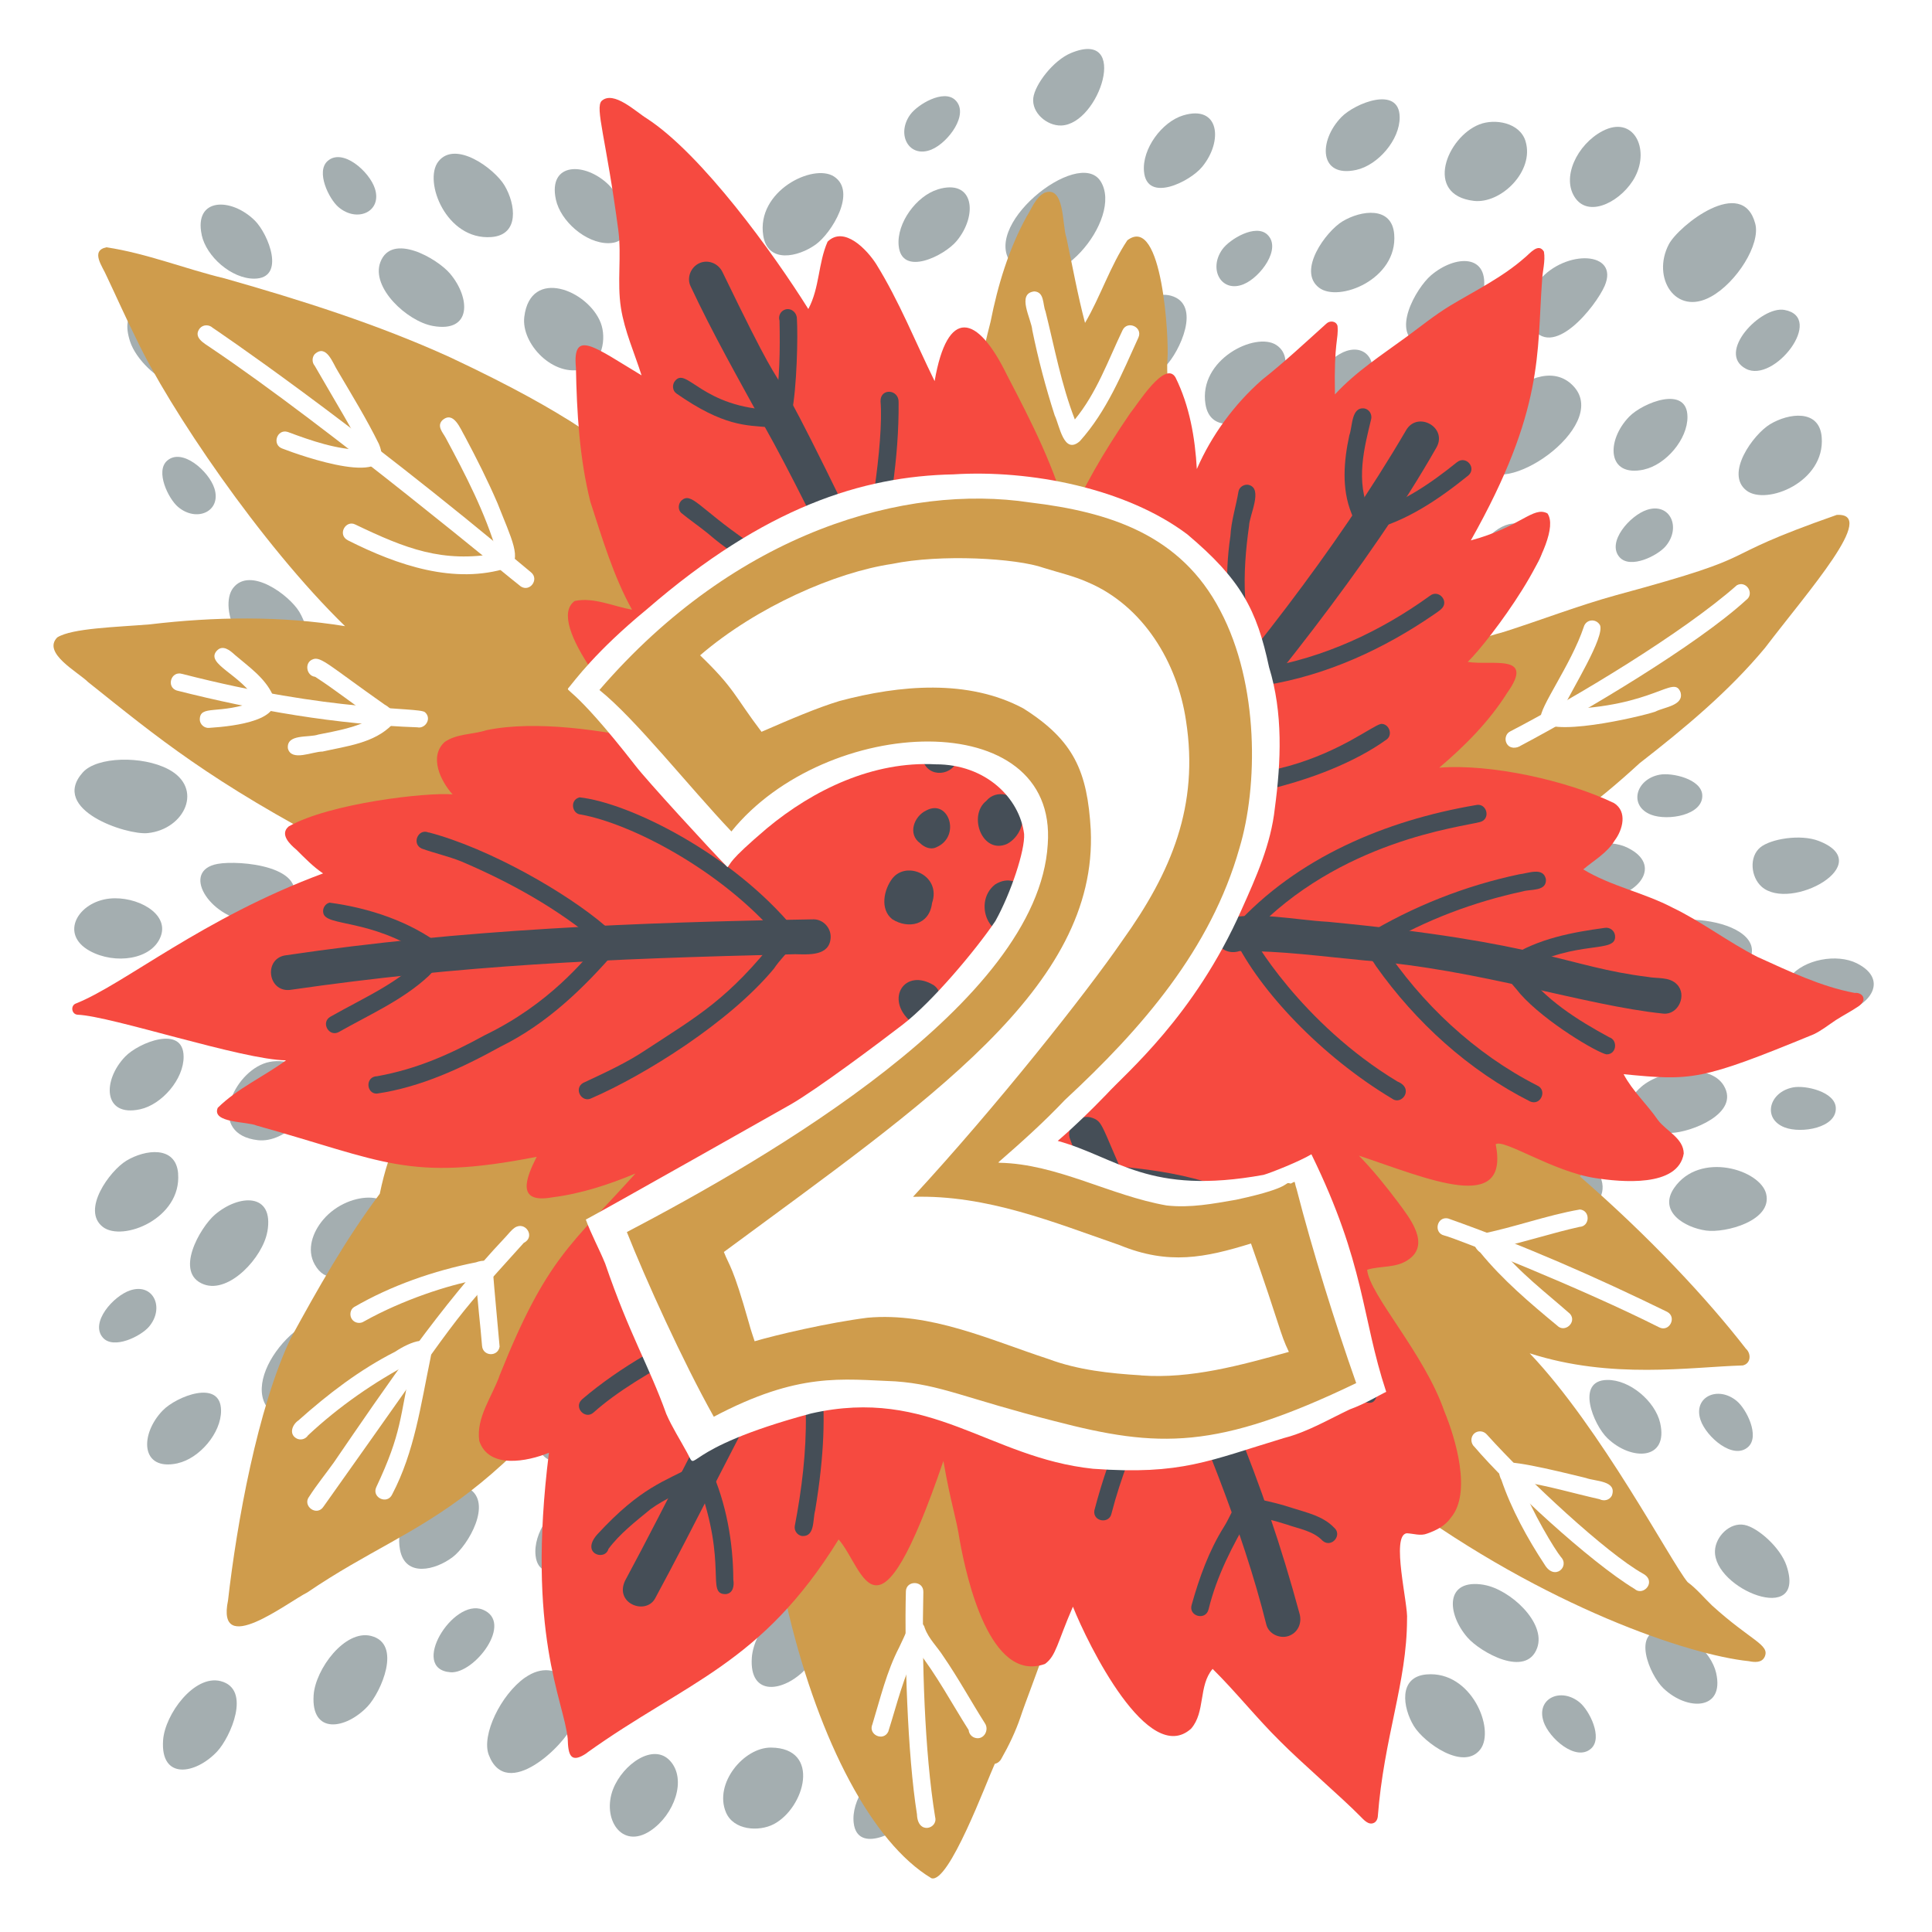 <?xml version="1.0" encoding="UTF-8"?>
<svg id="Ebene_1" xmlns="http://www.w3.org/2000/svg" version="1.1" viewBox="0 0 385 385">
  <!-- Generator: Adobe Illustrator 29.5.0, SVG Export Plug-In . SVG Version: 2.1.0 Build 137)  -->
  <defs>
    <style>
      .st0 {
        fill: #e41212;
      }

      .st1 {
        fill: #a4aeb0;
      }

      .st2 {
        fill: #454e57;
      }

      .st3 {
        fill: #fff;
      }

      .st4 {
        fill: #cf9c4c;
      }

      .st5 {
        fill: #f64a40;
      }
    </style>
  </defs>
  <rect class="st3" x="0" width="385" height="385"/>
  <g>
    <rect class="st3" x="5.37" y="5.37" width="374.26" height="374.26"/>
    <g>
      <path class="st1" d="M340.94,59.13c5.14-2.83,9.92-10.47,8.84-14.55-2.55-9.7-15.27.4-17.22,4.1-3.47,6.62,1.31,14.35,8.37,10.45Z"/>
      <path class="st1" d="M313.71,77.13c-7.17-8.17-22.66,7.71-18.55,15.49,3.85,7.29,25.58-7.48,18.55-15.49Z"/>
      <path class="st1" d="M347.92,73.49c5.65,2.97,15.82-10.25,7.68-11.73-4.71-.86-13.68,8.58-7.68,11.73Z"/>
      <path class="st1" d="M306.7,55.89c-2.05,2.43-3.35,5.9-1.67,8.89,4.16,7.43,13.02-3.8,14.75-7.83,2.95-6.89-7.8-7.33-13.07-1.07Z"/>
      <path class="st1" d="M327.62,93.56c4.32-.95,8.7-6,8.65-10.52-.06-6.35-8.92-2.78-11.61-.01-4.62,4.76-4.47,12.17,2.96,10.54Z"/>
      <path class="st1" d="M270.27,33.86c4.32-.95,8.7-6,8.65-10.52-.06-6.35-8.92-2.78-11.61-.01-4.62,4.75-4.47,12.17,2.96,10.53Z"/>
      <path class="st1" d="M277.73,104.4c4.31-.95,8.69-6,8.65-10.52-.06-6.35-8.92-2.78-11.61-.01-4.62,4.75-4.47,12.17,2.96,10.54Z"/>
      <path class="st1" d="M325.85,35.19c2.93-5.61-.35-12.3-6.52-9.07-5.03,2.64-8.33,9.36-5.35,13.43,2.91,3.96,9.4.36,11.87-4.35Z"/>
      <path class="st1" d="M328.2,101.6c-3.37,1.1-8.12,6.46-5.45,9.45,2.14,2.39,7.55-.29,9.17-2.2,3.17-3.74.88-8.76-3.72-7.25Z"/>
      <path class="st1" d="M268.3,69.94c-3.37,1.1-8.12,6.46-5.44,9.45,2.14,2.39,7.55-.29,9.17-2.2,3.17-3.74.88-8.76-3.73-7.25Z"/>
      <path class="st1" d="M363.02,87.12c-.45-5.66-6.6-4.81-10.29-2.58-3.32,2-9.07,9.86-4.69,13.22,3.92,3,15.7-1.67,14.98-10.64Z"/>
      <path class="st1" d="M277.83,46.69c-.45-5.66-6.6-4.81-10.3-2.58-3.31,2-9.07,9.86-4.68,13.22,3.92,3,15.7-1.67,14.98-10.64Z"/>
      <path class="st1" d="M304.01,28.16c-1.13-3.74-6.11-4.58-9.2-3.37-6.5,2.54-11.1,14.07-1.11,15.24,5.4.63,12.1-5.91,10.31-11.86Z"/>
      <path class="st1" d="M295.6,58.27c1.39-7.85-5.67-7.49-10.45-3.39-2.94,2.52-8.23,11.66-2.18,13.89,5.06,1.86,11.73-5.4,12.63-10.5Z"/>
      <path class="st1" d="M307.21,110.24c.6-2.92-2.27-5.79-5.12-5.92-7.63-.35-15.22,18.19-3.09,14.25,3.68-1.2,7.68-5.69,8.22-8.33Z"/>
    </g>
    <g>
      <path class="st1" d="M176.32,73.13c-4.91,3.23-9.06,11.22-7.67,15.21,3.31,9.47,15.19-1.61,16.84-5.45,2.94-6.88-2.44-14.2-9.17-9.76Z"/>
      <path class="st1" d="M202.05,53.03c7.79,7.58,21.98-9.48,17.27-16.91-4.41-6.96-24.9,9.47-17.27,16.91Z"/>
      <path class="st1" d="M168.23,59.36c-5.87-2.51-14.97,11.47-6.73,12.31,4.76.48,12.96-9.64,6.73-12.31Z"/>
      <path class="st1" d="M210.71,73.65c1.85-2.59,2.87-6.15.96-9-4.73-7.08-12.68,4.82-14.08,8.97-2.4,7.1,8.35,6.69,13.12.03Z"/>
      <path class="st1" d="M186.87,37.75c-4.23,1.29-8.2,6.67-7.79,11.17.56,6.32,9.12,2.06,11.57-.91,4.23-5.1,3.5-12.48-3.78-10.27Z"/>
      <path class="st1" d="M248.77,92.73c-4.23,1.29-8.19,6.67-7.79,11.17.56,6.33,9.12,2.06,11.57-.9,4.23-5.1,3.5-12.48-3.78-10.27Z"/>
      <path class="st1" d="M235.76,23c-4.23,1.29-8.2,6.67-7.79,11.17.56,6.33,9.12,2.06,11.57-.9,4.23-5.1,3.5-12.48-3.78-10.27Z"/>
      <path class="st1" d="M193.25,95.79c-2.48,5.83,1.33,12.23,7.21,8.53,4.81-3.03,7.57-9.99,4.28-13.81-3.21-3.72-9.4.38-11.49,5.28Z"/>
      <path class="st1" d="M185.67,29.78c3.27-1.36,7.58-7.08,4.68-9.85-2.32-2.21-7.5.88-8.97,2.92-2.86,3.98-.19,8.8,4.28,6.94Z"/>
      <path class="st1" d="M247.88,56.61c3.27-1.36,7.58-7.08,4.68-9.85-2.32-2.22-7.5.88-8.97,2.92-2.86,3.98-.18,8.8,4.28,6.94Z"/>
      <path class="st1" d="M152.1,46.97c.9,5.61,6.96,4.27,10.46,1.75,3.15-2.26,8.27-10.54,3.63-13.55-4.15-2.68-15.52,2.9-14.09,11.8Z"/>
      <path class="st1" d="M240.22,80.54c.9,5.61,6.96,4.27,10.47,1.75,3.15-2.26,8.27-10.54,3.63-13.55-4.15-2.68-15.52,2.9-14.1,11.8Z"/>
      <path class="st1" d="M215.58,101.08c1.42,3.64,6.45,4.09,9.44,2.63,6.28-3.05,9.95-14.9-.09-15.28-5.43-.2-11.6,6.85-9.34,12.64Z"/>
      <path class="st1" d="M221.59,70.4c-.77,7.94,6.25,7.02,10.69,2.55,2.73-2.74,7.29-12.27,1.07-14.02-5.19-1.46-11.26,6.31-11.76,11.47Z"/>
      <path class="st1" d="M205.91,19.51c-.36,2.96,2.72,5.59,5.57,5.5,7.64-.25,13.73-19.33,1.96-14.45-3.58,1.48-7.2,6.28-7.53,8.95Z"/>
    </g>
    <g>
      <path class="st1" d="M85.12,110.29c2.81,5.16,10.42,9.97,14.51,8.92,9.72-2.5-.32-15.28-4.01-17.24-6.61-3.51-14.35,1.23-10.5,8.32Z"/>
      <path class="st1" d="M67.27,82.95c8.21-7.12-7.59-22.7-15.39-18.63-7.31,3.81,7.34,25.61,15.39,18.63Z"/>
      <path class="st1" d="M70.72,117.18c-3,5.63,10.17,15.88,11.69,7.75.88-4.7-8.51-13.73-11.69-7.75Z"/>
      <path class="st1" d="M88.55,76.06c-2.42-2.07-5.88-3.38-8.89-1.72-7.45,4.12,3.73,13.04,7.75,14.79,6.88,2.99,7.37-7.75,1.14-13.07Z"/>
      <path class="st1" d="M50.77,96.78c.93,4.32,5.95,8.73,10.47,8.71,6.35-.03,2.83-8.91.07-11.61-4.73-4.64-12.15-4.54-10.55,2.9Z"/>
      <path class="st1" d="M110.77,39.75c.93,4.32,5.95,8.73,10.47,8.71,6.35-.03,2.83-8.91.08-11.61-4.73-4.64-12.15-4.54-10.55,2.9Z"/>
      <path class="st1" d="M40.19,46.82c.93,4.32,5.95,8.73,10.48,8.71,6.35-.03,2.83-8.91.08-11.61-4.73-4.64-12.15-4.54-10.55,2.9Z"/>
      <path class="st1" d="M109.14,95.32c5.6,2.96,12.3-.29,9.1-6.47-2.61-5.04-9.32-8.38-13.4-5.42-3.98,2.89-.41,9.39,4.29,11.89Z"/>
      <path class="st1" d="M42.72,97.31c-1.08-3.38-6.42-8.15-9.42-5.5-2.4,2.12.25,7.55,2.15,9.18,3.72,3.19,8.75.93,7.27-3.69Z"/>
      <path class="st1" d="M74.71,37.58c-1.08-3.38-6.42-8.15-9.42-5.5-2.4,2.12.25,7.55,2.15,9.18,3.72,3.19,8.75.93,7.27-3.68Z"/>
      <path class="st1" d="M57.02,132.21c5.67-.42,4.84-6.58,2.63-10.28-1.99-3.33-9.81-9.13-13.19-4.76-3.02,3.9,1.58,15.7,10.56,15.04Z"/>
      <path class="st1" d="M97.91,47.24c5.67-.42,4.84-6.58,2.63-10.28-1.98-3.33-9.81-9.13-13.2-4.76-3.02,3.9,1.58,15.71,10.56,15.04Z"/>
      <path class="st1" d="M116.29,73.52c3.75-1.11,4.62-6.08,3.42-9.18-2.51-6.51-14.01-11.17-15.23-1.2-.66,5.4,5.84,12.14,11.81,10.38Z"/>
      <path class="st1" d="M86.23,64.95c7.85,1.43,7.52-5.63,3.44-10.44-2.5-2.95-11.62-8.3-13.88-2.25-1.89,5.05,5.33,11.75,10.44,12.69Z"/>
      <path class="st1" d="M34.19,76.28c2.92.61,5.8-2.24,5.95-5.09.39-7.63-18.11-15.32-14.23-3.17,1.18,3.69,5.65,7.71,8.28,8.26Z"/>
    </g>
    <g>
      <path class="st1" d="M33.53,153.28c-5.2-2.73-14.2-2.51-17.02.63-6.69,7.47,8.75,12.53,12.9,12.11,7.44-.75,11.25-9,4.12-12.74Z"/>
      <path class="st1" d="M63.56,166.11c-2.88,10.48,18.91,14.67,23.14,6.95,3.97-7.23-20.32-17.23-23.14-6.95Z"/>
      <path class="st1" d="M49.68,183.65c3.16.37,6.77-.46,8.35-3.5,3.91-7.56-10.34-8.78-14.65-8-7.38,1.33-1.83,10.54,6.31,11.5Z"/>
      <path class="st1" d="M106.14,181.13c-3.17-3.08-9.8-3.95-13.55-1.43-5.27,3.55,2.59,8.98,6.38,9.7,6.51,1.24,12.62-2.96,7.17-8.27Z"/>
      <path class="st1" d="M21.86,179.06c-6.3.65-10.07,7.07-3.98,10.43,4.97,2.75,12.41,1.8,14.16-2.92,1.71-4.61-4.88-8.04-10.17-7.51Z"/>
      <path class="st1" d="M82.56,207.98c2.78,2.21,9.86,3.22,10.89-.66.81-3.1-4.4-6.14-6.89-6.44-4.87-.58-7.8,4.09-4,7.1Z"/>
      <path class="st1" d="M57.9,212.82c-4.48,3.5-.38,8.16,3.52,10.01,3.5,1.66,13.22,2.15,13.62-3.37.35-4.93-10.03-12.18-17.13-6.65Z"/>
      <path class="st1" d="M57.78,191.61c-7.32,3.16-3.13,8.86,2.93,10.59,3.72,1.06,14.27.45,12.79-5.83-1.23-5.25-10.96-6.82-15.72-4.76Z"/>
      <path class="st1" d="M94.77,153.3c-2.77,1.11-3.58,5.08-2.12,7.54,3.91,6.57,23.56,2.69,13.6-5.27-3.03-2.41-8.97-3.28-11.48-2.27Z"/>
    </g>
    <g>
      <path class="st1" d="M98.62,246.32c5.14-2.84,9.92-10.47,8.84-14.56-2.54-9.7-15.27.4-17.21,4.1-3.47,6.62,1.31,14.34,8.37,10.45Z"/>
      <path class="st1" d="M71.39,264.32c-7.17-8.17-22.66,7.71-18.55,15.5,3.85,7.29,25.58-7.48,18.55-15.5Z"/>
      <path class="st1" d="M105.59,260.68c5.65,2.97,15.83-10.25,7.68-11.73-4.71-.86-13.68,8.58-7.68,11.73Z"/>
      <path class="st1" d="M64.38,243.08c-2.05,2.43-3.34,5.9-1.67,8.89,4.16,7.43,13.02-3.8,14.75-7.83,2.95-6.89-7.8-7.33-13.07-1.07Z"/>
      <path class="st1" d="M85.3,280.75c4.32-.95,8.7-6,8.65-10.52-.06-6.35-8.93-2.78-11.61-.01-4.62,4.75-4.47,12.17,2.96,10.53Z"/>
      <path class="st1" d="M27.94,221.05c4.32-.95,8.7-6,8.65-10.52-.06-6.35-8.92-2.78-11.61-.01-4.62,4.75-4.47,12.17,2.96,10.53Z"/>
      <path class="st1" d="M35.4,291.59c4.31-.95,8.69-6,8.65-10.52-.06-6.35-8.93-2.78-11.61-.01-4.62,4.75-4.48,12.17,2.96,10.54Z"/>
      <path class="st1" d="M83.53,222.38c2.93-5.61-.35-12.3-6.51-9.07-5.03,2.64-8.33,9.36-5.35,13.43,2.91,3.96,9.4.36,11.87-4.36Z"/>
      <path class="st1" d="M85.87,288.79c-3.37,1.1-8.12,6.46-5.44,9.45,2.13,2.39,7.55-.29,9.17-2.2,3.17-3.74.88-8.76-3.73-7.25Z"/>
      <path class="st1" d="M25.97,257.13c-3.37,1.1-8.12,6.46-5.45,9.45,2.14,2.39,7.55-.29,9.17-2.2,3.17-3.74.88-8.76-3.72-7.25Z"/>
      <path class="st1" d="M120.69,274.3c-.45-5.66-6.6-4.81-10.29-2.58-3.32,2-9.07,9.86-4.69,13.22,3.92,3,15.7-1.67,14.98-10.64Z"/>
      <path class="st1" d="M35.5,233.87c-.45-5.66-6.6-4.81-10.3-2.58-3.32,2-9.07,9.86-4.69,13.22,3.92,3,15.69-1.67,14.98-10.64Z"/>
      <path class="st1" d="M61.69,215.34c-1.12-3.74-6.11-4.58-9.2-3.37-6.5,2.54-11.1,14.07-1.11,15.24,5.4.63,12.11-5.91,10.31-11.86Z"/>
      <path class="st1" d="M53.28,245.45c1.39-7.85-5.67-7.49-10.46-3.39-2.93,2.52-8.23,11.66-2.18,13.89,5.06,1.86,11.73-5.4,12.63-10.5Z"/>
      <path class="st1" d="M64.88,297.43c.59-2.92-2.27-5.79-5.12-5.92-7.63-.35-15.22,18.19-3.1,14.25,3.69-1.2,7.68-5.69,8.22-8.33Z"/>
    </g>
    <g>
      <path class="st1" d="M104.64,334.29c-4.81,3.37-8.75,11.47-7.24,15.42,3.57,9.37,15.14-2.03,16.68-5.91,2.75-6.96-2.83-14.13-9.44-9.5Z"/>
      <path class="st1" d="M129.8,313.49c7.99,7.36,21.71-10.08,16.79-17.38-4.6-6.84-24.63,10.16-16.79,17.38Z"/>
      <path class="st1" d="M96.17,320.75c-5.93-2.35-14.64,11.88-6.39,12.49,4.77.35,12.69-9.99,6.39-12.49Z"/>
      <path class="st1" d="M139.03,333.86c1.78-2.64,2.7-6.23.72-9.02-4.92-6.95-12.54,5.16-13.83,9.35-2.2,7.16,8.54,6.46,13.12-.33Z"/>
      <path class="st1" d="M114.21,298.64c-4.19,1.4-8,6.89-7.48,11.38.74,6.3,9.17,1.81,11.55-1.22,4.08-5.22,3.15-12.58-4.07-10.16Z"/>
      <path class="st1" d="M177.6,351.88c-4.19,1.4-8,6.89-7.48,11.38.74,6.31,9.17,1.81,11.54-1.22,4.08-5.22,3.15-12.58-4.07-10.16Z"/>
      <path class="st1" d="M162.67,282.54c-4.19,1.4-8.01,6.89-7.48,11.38.74,6.31,9.17,1.81,11.55-1.22,4.08-5.22,3.15-12.58-4.06-10.16Z"/>
      <path class="st1" d="M122.19,356.48c-2.31,5.89,1.67,12.19,7.45,8.33,4.72-3.16,7.29-10.2,3.89-13.92-3.31-3.63-9.38.65-11.34,5.6Z"/>
      <path class="st1" d="M112.79,290.7c3.23-1.46,7.38-7.29,4.41-9.98-2.38-2.15-7.48,1.09-8.88,3.16-2.75,4.05.06,8.8,4.48,6.81Z"/>
      <path class="st1" d="M175.72,315.8c3.24-1.45,7.38-7.29,4.41-9.98-2.38-2.15-7.48,1.09-8.88,3.16-2.75,4.06.06,8.8,4.48,6.82Z"/>
      <path class="st1" d="M79.71,308.82c1.05,5.58,7.08,4.08,10.51,1.46,3.09-2.35,7.97-10.77,3.25-13.64-4.22-2.57-15.43,3.33-13.76,12.18Z"/>
      <path class="st1" d="M168.72,339.94c1.05,5.58,7.08,4.07,10.51,1.46,3.09-2.35,7.97-10.77,3.25-13.64-4.22-2.57-15.43,3.33-13.76,12.18Z"/>
      <path class="st1" d="M144.66,361.15c1.52,3.6,6.56,3.9,9.51,2.37,6.19-3.22,9.54-15.18-.52-15.27-5.43-.05-11.41,7.16-8.99,12.9Z"/>
      <path class="st1" d="M149.82,330.32c-.55,7.96,6.44,6.84,10.76,2.25,2.65-2.82,6.94-12.47.68-14.04-5.23-1.31-11.08,6.62-11.44,11.79Z"/>
      <path class="st1" d="M62.5,337.79c-.55,7.96,6.44,6.84,10.76,2.25,2.65-2.82,6.94-12.47.68-14.04-5.22-1.31-11.08,6.62-11.44,11.79Z"/>
      <path class="st1" d="M32.5,346.79c-.55,7.96,6.44,6.84,10.76,2.25,2.65-2.82,6.94-12.47.68-14.04-5.23-1.31-11.08,6.61-11.44,11.79Z"/>
      <path class="st1" d="M132.73,279.87c-.28,2.97,2.88,5.52,5.73,5.34,7.63-.46,13.19-19.71,1.56-14.5-3.54,1.58-7.03,6.47-7.28,9.16Z"/>
    </g>
    <g>
      <path class="st1" d="M296.31,270.47c-2.87-5.12-10.53-9.85-14.61-8.75-9.69,2.61.5,15.27,4.21,17.19,6.65,3.43,14.34-1.4,10.4-8.44Z"/>
      <path class="st1" d="M314.49,297.59c-8.13,7.21,7.86,22.61,15.61,18.45,7.26-3.9-7.64-25.53-15.61-18.45Z"/>
      <path class="st1" d="M310.63,263.41c2.93-5.67-10.35-15.76-11.78-7.61-.83,4.71,8.67,13.63,11.78,7.61Z"/>
      <path class="st1" d="M293.29,304.73c2.45,2.04,5.92,3.31,8.91,1.62,7.4-4.2-3.88-13-7.92-14.7-6.91-2.91-7.28,7.84-.99,13.08Z"/>
      <path class="st1" d="M330.83,283.57c-.98-4.31-6.05-8.66-10.57-8.58-6.35.1-2.72,8.94.06,11.61,4.78,4.59,12.2,4.4,10.51-3.03Z"/>
      <path class="st1" d="M271.5,341.3c-.98-4.31-6.05-8.66-10.58-8.58-6.35.1-2.72,8.94.06,11.61,4.78,4.59,12.2,4.4,10.51-3.02Z"/>
      <path class="st1" d="M341.99,333.4c-.98-4.31-6.05-8.66-10.58-8.58-6.35.1-2.72,8.94.06,11.61,4.78,4.59,12.2,4.4,10.52-3.02Z"/>
      <path class="st1" d="M272.47,285.71c-5.63-2.89-12.3.43-9.03,6.57,2.67,5.01,9.41,8.28,13.46,5.27,3.94-2.93.3-9.4-4.43-11.84Z"/>
      <path class="st1" d="M338.87,282.95c1.12,3.37,6.51,8.08,9.49,5.39,2.38-2.15-.33-7.55-2.26-9.15-3.76-3.14-8.76-.82-7.23,3.77Z"/>
      <path class="st1" d="M307.58,343.05c1.12,3.37,6.51,8.08,9.49,5.39,2.38-2.15-.33-7.55-2.25-9.16-3.76-3.14-8.76-.82-7.23,3.77Z"/>
      <path class="st1" d="M324.16,248.22c-5.66.48-4.76,6.63-2.51,10.31,2.02,3.3,9.91,9.01,13.25,4.6,2.98-3.94-1.76-15.68-10.74-14.91Z"/>
      <path class="st1" d="M284.27,333.67c-5.66.49-4.76,6.63-2.51,10.31,2.03,3.3,9.92,9.01,13.25,4.6,2.98-3.94-1.77-15.68-10.74-14.91Z"/>
      <path class="st1" d="M265.57,307.6c-3.74,1.15-4.54,6.14-3.31,9.22,2.58,6.48,14.14,11.01,15.24,1.02.59-5.4-5.98-12.07-11.93-10.24Z"/>
      <path class="st1" d="M295.74,315.82c-7.87-1.34-7.45,5.72-3.32,10.48,2.53,2.92,11.71,8.16,13.9,2.09,1.83-5.07-5.47-11.69-10.58-12.56Z"/>
      <path class="st1" d="M347.64,303.88c-2.92-.58-5.77,2.3-5.89,5.16-.3,7.64,18.29,15.1,14.27,3-1.22-3.67-5.74-7.64-8.38-8.16Z"/>
    </g>
    <g>
      <path class="st1" d="M292.4,187.33c-5.78-1.03-14.3,1.9-16.03,5.74-4.13,9.14,12.12,9.3,15.96,7.65,6.87-2.96,8.01-11.97.08-13.39Z"/>
      <path class="st1" d="M324.89,190.49c.42,10.86,22.46,8.27,24.16-.36,1.6-8.09-24.58-10.29-24.16.36Z"/>
      <path class="st1" d="M296.02,171.78c-2.52-5.87-18.75-2-13.36,4.28,3.12,3.63,16.04,1.95,13.36-4.28Z"/>
      <path class="st1" d="M316.96,211.41c3.13-.6,6.31-2.48,6.9-5.86,1.45-8.39-12.51-5.24-16.39-3.2-6.63,3.49,1.44,10.6,9.49,9.06Z"/>
      <path class="st1" d="M324.42,168.97c-3.95-1.98-10.53-.81-13.35,2.73-3.95,4.97,5.19,7.78,9.01,7.32,6.58-.79,11.14-6.64,4.33-10.05Z"/>
      <path class="st1" d="M331.41,251.46c-3.95-1.98-10.53-.81-13.35,2.73-3.95,4.97,5.19,7.77,9.01,7.32,6.58-.78,11.14-6.64,4.33-10.05Z"/>
      <path class="st1" d="M370.02,191.96c-3.95-1.98-10.54-.81-13.34,2.73-3.95,4.97,5.19,7.78,9.01,7.32,6.58-.79,11.14-6.64,4.33-10.05Z"/>
      <path class="st1" d="M289.06,215.43c-5.81,2.52-7.47,9.78-.65,11.15,5.57,1.12,12.37-2.03,12.61-7.06.23-4.91-7.08-6.19-11.96-4.08Z"/>
      <path class="st1" d="M329.04,162.36c3.32,1.27,10.38.09,10.18-3.92-.16-3.2-6.05-4.53-8.51-4.06-4.81.91-6.19,6.25-1.67,7.98Z"/>
      <path class="st1" d="M355.65,224.67c3.32,1.27,10.38.09,10.18-3.92-.15-3.2-6.05-4.53-8.51-4.06-4.81.91-6.19,6.25-1.67,7.98Z"/>
      <path class="st1" d="M292.86,151.69c-3.21,4.68,2.11,7.89,6.38,8.48,3.84.53,13.26-1.95,11.96-7.32-1.16-4.8-13.25-8.58-18.34-1.16Z"/>
      <path class="st1" d="M333.61,236.74c-3.21,4.69,2.1,7.89,6.38,8.48,3.84.53,13.26-1.95,11.96-7.32-1.16-4.8-13.24-8.58-18.34-1.16Z"/>
      <path class="st1" d="M301.6,234.65c-1.48,3.62,1.86,7.41,5.03,8.41,6.65,2.12,17.48-3.95,10.45-11.14-3.8-3.89-13.12-3.03-15.48,2.73Z"/>
      <path class="st1" d="M327.09,216.55c-6.03,5.23-.31,9.39,5.99,9.21,3.87-.11,13.74-3.88,10.43-9.42-2.76-4.63-12.51-3.19-16.42.21Z"/>
      <path class="st1" d="M350.79,168.86c-2.3,1.9-1.88,5.93.25,7.83,5.71,5.08,23.27-4.55,11.37-9.12-3.61-1.39-9.54-.42-11.63,1.3Z"/>
    </g>
    <g>
      <path class="st4" d="M68.3,169.52c-26.54-13.85-36.88-22.54-50.76-33.61-1.98-1.98-9.19-5.78-6.13-8.89,2.96-1.85,11.72-2.04,18.46-2.6,12.86-1.53,26.08-1.72,38.89.36-16.86-16.41-35.16-43.59-41.6-57.26-2.08-4.14-3.95-8.37-5.94-12.56-.76-1.82-3.29-5-.01-5.68,8.04,1.21,15.7,4.31,23.6,6.21,15.21,4.32,30.39,9.12,44.8,15.67,25.75,12.09,30.69,17.73,36.34,21.35,13.28,8.03,24.34,19.17,33.74,31.42,7.33,9.38,14.48,19.71,16.62,31.63,5.5,34.8-25.75,52.42-62.4,37.44-18.01-6-35.16-17.92-45.61-23.49Z"/>
      <path class="st4" d="M278.92,298.88c-29.82-24.37-47.85-58.69-49.33-75.75-1.09-5.83-.74-12.42,3.56-16.93,2.53-2.49,6.32-2.99,9.62-3.92,9.77-2.14,40.41,4.47,59.56,20.24,4.27,3.06,8.26,6.2,12.29,9.52.72.58.8,1.69.23,2.41,13.9,12.07,25.39,24.41,33.06,34.31,1.11,1,1.01,2.98-.63,3.34-10.5.31-26.17,2.83-42.45-2.42,14.21,14.93,28.2,41.67,31.46,45.59,1.83,1.36,3.23,3.07,4.85,4.64,7.8,7.09,11.6,7.82,10.52,10.24-.57,1.25-2.02,1.11-3.16.88-11.94-1.22-40.46-10.79-69.58-32.15Z"/>
      <path class="st4" d="M266.37,173.91c-13.61-1.21-22.87-9.41-12.85-22.24,5.43-7.83,13.78-12.91,22.39-16.61,7.7-3.62,15.54-6.91,23.76-9.13,7.48-2.39,14.85-5.25,22.43-7.34,31.81-8.61,17.23-6.63,43.91-15.98,8.28-.49-5.57,15.05-14.28,26.49-7.23,8.71-16.09,16.06-25,22.99-18.02,16.55-33.28,24.98-60.37,21.82Z"/>
      <path class="st4" d="M219.82,139.1c-4.71,7.04-12.34,9.41-18.14,2.07-3.52-6.37-6.12-13.19-7.11-20.43-1.62-16.49-3.99-30.19,2.83-56.64,1.44-7.28,3.61-14.45,7.2-20.98,1.03-1.61,1.76-3.77,3.53-4.7,4.09-1.58,3.51,6.52,4.38,8.94,1.21,5.67,2.23,11.37,3.71,16.99,3.11-5.32,5.02-11.35,8.43-16.46,7.02-5.38,8.32,19.92,8,23.65-.5,5.02,2.55,17.8-5.81,50.11-1.62,6.05-3.33,12.33-7.02,17.45Z"/>
      <path class="st4" d="M61.28,317.31c-4.11,2.07-18.22,13.15-15.84,1.62,1.75-15.41,5.89-38.35,12.48-52.21,5.4-9.9,10.99-19.8,17.76-28.83,1.87-9.05,5.03-16.46,13-22.43,9.59-9.14,27.22-12.94,38.42-8.91,8.56,2.93,17.38,10.06,18.7,19.46,1.32,7.58-3.8,13.96-8.38,19.36-39.13,58.65-52.17,55.63-76.13,71.93ZM81.47,230.18c-1.04,2.84-.18-1.3,15.25-16.49-2.19,1.32-4.25,3.21-6.19,4.72-4.39,3.2-6.99,7.28-9.06,11.76Z"/>
      <path class="st4" d="M185.6,374.28c-23.61-14.17-41.77-80.63-30.58-134.31.77-3.66,1.71-7.28,2.48-10.94.78-4,1.52-8.19,4.05-11.51,6.86-7.73,20.28-.73,27.4,3.59,5.22,3.37,9.21,8.13,12.94,13,13.61,19.53,15.11,47.95,12.39,71.53-1.39,12.71-8.94,30.47-10.96,36.65-.98,2.86-2.3,5.59-3.79,8.21-.28.52-.76.88-1.29.98-1.62,3.51-9.18,24-12.64,22.8Z"/>
      <path class="st3" d="M39.83,65.42c.65-.77,1.83-.77,2.55-.1.11.08,26.91,18.05,63.5,48.78,1.57,1.39-.28,3.93-2.09,2.77-.9-.58-38.07-31.6-61.79-47.56-1.3-.9-3.6-2.07-2.18-3.89Z"/>
      <path class="st3" d="M70.82,104.53c10.08,4.83,17.34,7.68,28.25,5.75-2.35-8.08-6.32-15.7-10.27-23.06-.58-1.06-1.76-2.25-.7-3.43,2.28-2.07,3.63,1.65,4.57,3.24,2.3,4.31,4.56,8.81,6.47,13.25,2.71,6.92,5.13,11.41,2.06,12.88-10.6,3.37-21.94-.47-31.88-5.49-2.15-1.11-.43-4.14,1.5-3.14Z"/>
      <path class="st3" d="M62.71,70.58c2.35-2.16,3.64,1.89,4.6,3.36,2.84,4.83,5.72,9.51,8.18,14.5,3.97,9.31-15.68,2.33-19.22.95-2.14-.74-1.09-3.99,1.08-3.31,4.77,1.78,9.76,3.51,14.87,3.58-2.6-5.13-4.33-7.81-9.51-16.78-.56-.63-.55-1.67,0-2.3Z"/>
      <path class="st3" d="M36.3,134.29c30.17,7.76,46.97,6.54,48.38,7.63,1.7,1.5-.53,4.09-2.29,2.62.25.21.56.37.88.4-16.2-.56-32.35-3.36-48.06-7.34-2.13-.71-1.12-3.97,1.08-3.31Z"/>
      <path class="st3" d="M62.37,131.37c1.6-.6,3.32,1.33,14.25,9.02,1.47.81,2.95,2.41,1.55,4-3.62,3.73-9.16,4.3-13.91,5.38-1.97-.02-6.18,2.06-6.89-.62-.32-2.98,4.17-2.1,6.06-2.77,3.74-.75,7.65-1.41,10.98-3.31-3.92-2.66-7.63-5.63-11.61-8.2-1.79-.19-2.2-2.92-.41-3.5Z"/>
      <path class="st3" d="M43.18,129.71c1.17-1.33,2.65-.12,3.62.79,2.75,2.35,5.96,4.55,7.52,7.92,2.33,5-7.11,6.28-12.66,6.63-.94.08-1.79-.67-1.85-1.61-.01-3.17,3.88-.86,11.26-3.76-2.96-5.26-10.2-7.34-7.9-9.97Z"/>
      <path class="st3" d="M66.48,291.5c10.63-15.52,21.29-31.25,34.22-44.95.64-.67,1.09-1.33,1.83-1.87,2.13-1.48,4.27,1.79,1.85,2.99-15.86,17.61-10.58,11.28-39.89,52.53-1.35,2.12-4.34-.12-2.86-1.99,1.49-2.32,3.24-4.46,4.84-6.7Z"/>
      <path class="st3" d="M59.44,283.08c5.89-5.26,12.24-10.14,19.31-13.72,2.67-1.79,8.29-4.43,7.02,1.37-1.91,9.19-3.18,18.62-7.61,27.05-.97,2.13-4.11.66-3.19-1.4,5.16-10.97,4.63-13.74,7.09-24.92-7.51,3.94-14.5,8.8-20.67,14.56-.5.8-1.57,1.07-2.38.58-1.47-.91-.74-2.71.43-3.53Z"/>
      <path class="st3" d="M70.55,260.47c7.41-4.3,15.93-7.26,24.31-8.92,1.3-.46,2.86-.62,3.31,1.03.4,5.25.94,10.54,1.39,15.77-.33,2.09-3.33,1.96-3.5-.15-.34-4.38-.93-8.73-1.16-13.12-5.41.97-14.59,3.9-22.33,8.23-.77.54-1.89.37-2.43-.41-.53-.74-.39-1.93.41-2.43Z"/>
      <path class="st3" d="M184,317.25c-.32,13.2.22,31.82,2.35,44.84.63,2.31-3.49,3.63-3.62-.54-1.92-12.02-2.51-32.3-2.21-44.42.05-2.25,3.53-2.22,3.48.11Z"/>
      <path class="st3" d="M184.3,324.46c.76,2.1,2.46,3.69,3.65,5.55,3.07,4.47,5.46,8.89,8.32,13.4.88,1.31-.16,3.27-1.8,2.94-.79-.15-1.38-.81-1.44-1.59-3.4-5.36-6.35-10.94-10.26-15.93-2.73,5.14-4.01,10.77-5.76,16.24-.97,2.05-4.08.61-3.16-1.47,1.59-5.2,2.82-10.49,5.35-15.36.57-1.27,1.24-2.51,1.69-3.83.59-1.83,3.12-1.55,3.4.06Z"/>
      <path class="st3" d="M293.81,285.63c.74-.61,1.84-.5,2.46.21,8.3,9.22,23.88,23.68,31.09,27.72,2.89,1.52.14,4.63-1.6,3.09-9.02-5.46-25.39-20.63-31.92-28.31-.81-.7-.85-2.02-.02-2.71Z"/>
      <path class="st3" d="M299.77,291.54c1.72-.73,14.41,2.56,16.28,2.99,1.83.69,6.27.49,5.15,3.52-.48.91-1.59,1.15-2.46.7-5.24-1.17-10.44-2.75-15.75-3.52,2.37,6.25,6.9,13.62,8.05,15.03,1.85,1.91-1.28,4.86-3.26,1.49-3.39-5.14-6.62-11.03-8.59-16.85-.61-1.11-.82-2.77.58-3.36Z"/>
      <path class="st3" d="M288.57,242.81c14.89,5.27,29.46,11.67,43.66,18.61,1.99,1.07.42,4.12-1.61,3.08-15.18-7.67-40.43-17.74-42.83-18.3-2.19-.52-1.46-3.87.78-3.39Z"/>
      <path class="st3" d="M295.01,245.92c6.68-1.31,13.15-3.74,19.83-4.9,2.11.2,2.02,3.39-.1,3.47-5.45,1.21-10.53,2.92-15.95,4.11,4.05,5.05,9.26,8.96,14.08,13.22,1.42,1.66-1.05,3.88-2.56,2.34-5.45-4.51-10.84-9.08-15.33-14.57-1.4-.98-1.88-2.95.01-3.68Z"/>
      <path class="st3" d="M300.93,145.76c12.79-6.62,34.38-19.59,45.19-29.14,1.89-1.01,3.6,1.71,1.83,2.96-9.74,8.92-32.03,22.2-44.84,28.98-.93.63-2.29.68-2.88-.43-.44-.81-.16-1.95.69-2.36Z"/>
      <path class="st3" d="M318.83,124.54c1.04,2.33-5.54,12.77-7.45,16.82,18.41-.48,22.14-7.02,23.51-3.4.74,2.66-3.34,2.95-5.02,3.85-3.12,1.06-22.06,5.46-22.84,1.39-.41-2.06,6.05-10.71,8.58-18.28.46-1.56,2.44-1.7,3.21-.37Z"/>
      <path class="st3" d="M206.11,58.07c2.05.12,1.65,2.57,2.23,3.97,1.8,7.22,3.15,14.59,5.85,21.55,4.34-5.26,6.6-11.71,9.5-17.77.96-2.05,4.1-.64,3.17,1.44-3.29,7.22-6.31,14.69-11.68,20.66-3.21,2.81-4.04-3.17-5.01-5.15-1.79-5.56-3.29-11.24-4.46-16.97-.15-2.18-3.24-7.33.41-7.73Z"/>
      <path class="st5" d="M116.99,349.3c-3.37,2.32-3.77.32-3.86-2.85-.8-7.76-8.28-20.72-3.74-56.95-4.27,1.74-11.98,3.31-13.88-2.35-.69-4.7,2.63-8.91,4.1-13.19,9.36-23.37,14.24-25.9,27.02-40.11-5.33,2.22-10.8,4.02-16.57,4.75-7.25,1.31-5.3-3.76-3.11-8.08-25.63,5.02-30.31.89-55.8-6.22-1.85-.84-9.05-.47-7.76-3.54,3.9-3.86,9.17-6.22,13.61-9.46-8.71-.1-34.84-8.83-41.51-9.09-1.24-.05-1.51-1.85-.33-2.25,9.54-3.78,25.22-17.02,49.22-25.91-1.97-1.33-3.65-3.07-5.32-4.73-1.31-1.09-3.38-3.08-1.52-4.64,8.14-4.6,27.43-6.83,32.65-6.38-2.4-2.66-4.74-7.54-1.59-10.43,2.39-1.69,5.64-1.48,8.38-2.37,9.76-2.02,23.34,0,33.05,2.25-5.53-4.97-21.6-23.62-15.5-27.99,3.79-.8,7.7,1.08,11.42,1.74-3.69-6.62-5.97-14.32-8.31-21.53-2.17-8.66-2.7-17.85-2.87-26.71-.73-7.86,3.82-4,13.08,1.54-1.41-4.46-3.38-8.8-4.11-13.44-.8-5.11.15-10.35-.52-15.45-2.43-18.35-4.68-24.37-3.33-25.8,2.39-2.16,6.87,2.21,9.01,3.5,10.96,7.12,25.25,26.89,32.18,37.97,2.27-4.25,1.94-9.11,3.84-13.42,3.31-3.25,7.88,1.63,9.68,4.45,4.6,7.42,7.81,15.53,11.65,23.34,2.53-14.69,8.47-13.44,14.42-1.21,4.86,9.32,9.67,18.64,12.34,29.16,2.71-6.46,6.59-13.33,12.23-21.58,1.36-1.62,6.92-10.66,9.01-7.11,2.8,5.66,3.9,11.99,4.25,18.26,2.95-6.76,7.43-12.87,12.96-17.75,4.48-3.54,8.65-7.44,12.87-11.24.68-.65,1.95-.53,2.21.48.23,2.83-.73,2.9-.52,13.64,4.18-4.55,9.4-7.9,14.35-11.53,2.81-2.08,5.55-4.28,8.54-6.11,5.09-3.06,10.5-5.69,14.98-9.65,1.01-.81,2.69-3.01,3.78-1.16.33,1.92-.32,3.94-.38,5.89-1.06,14.17.51,25.6-14.19,51.65,9.92-2.66,12.41-6.9,15.27-5.38,3.58,5.16-11.65,25.53-15.89,29.59,4.75.79,13.52-1.77,7.88,6.15-3.63,5.76-8.4,10.55-13.55,14.93,10.34-.82,25.57,2.59,34.82,7.05,2.72,1.7,1.75,5.33.13,7.47-1.51,2.5-4.09,3.91-6.25,5.75,5.51,3.35,12.07,4.62,17.79,7.62,5.88,2.83,11.12,6.89,16.94,9.83,6.29,2.84,12.59,5.9,19.36,7.17,1.4-.17,2.71,1.23.79,2.64-1.46,1-3.07,1.82-4.55,2.77-1.45.96-2.89,2.12-4.46,2.85-22.52,9.26-24.25,9.25-37.83,7.93,1.77,3.37,4.69,6.01,6.84,9.14,1.65,2.2,5.11,3.62,5.14,6.67-1.12,6.83-12.59,5.67-17.65,4.89-8.45-1.3-18.21-7.88-19.82-6.74,2.81,14.11-13.54,6.84-27.26,2.27,2.83,2.91,5.39,6.08,7.82,9.32,2.35,3.17,6.58,8.46,1.9,11.5-2.41,1.62-5.43,1.09-8.08,1.92.48,5.04,11.37,16.63,15.37,28.17,2.24,5.38,5.49,16.26,1.35,21.19-1.16,1.68-2.88,2.55-4.75,3.21-1.34.53-2.71,0-4.07-.06-3.24.38.34,14.26.05,17.19-.02,12.55-4.62,23.47-5.83,39.33-.07.48-.28.93-.72,1.17-1.14.59-2.1-.64-2.84-1.36-3.62-3.69-11.62-10.56-15.91-14.89-4.66-4.59-8.8-9.83-13.44-14.41-2.86,3.35-1.39,8.6-4.3,11.92-8.51,7.62-20.49-16.68-23.54-24.32-3.16,7.27-3.33,9.77-5.56,11.41-10.95,3.94-15.61-16.99-16.99-24.59-.76-4.92-1.73-7.09-3.26-15.85-13.45,39.33-15.75,21.49-20.88,15.63-15.43,24.95-30.3,28.3-50.17,42.53Z"/>
      <path class="st0" d="M295.14,233.48s.02,0,.02,0c.05-.02.01,0-.02,0Z"/>
      <g>
        <path class="st2" d="M57.07,190.35c34.78-5.17,70.03-6.56,105.12-7.15,1.9.04,3.41,1.73,3.34,3.6-.16,3.78-4.41,3.4-7.08,3.35-38.49.92-66.25,2.15-100.7,7.12-4.48.42-5.24-6.41-.69-6.92Z"/>
        <path class="st2" d="M189.26,147.75c.6.44,1.26,1.36,1.16,1.36-.27-.53-.64-1.05-1.16-1.36ZM139.35,52.45c1.77-.8,3.78.04,4.61,1.74,19.68,40.64-.37-5.39,42.73,85.27,1.44,4.02,3.12,7.12,4.11,11.02.14,3.74-5.25,4.94-6.72,1.48-4.63-12.36-22-49.77-31.77-67.06-5.05-9.21-10.24-18.34-14.69-27.85-.83-1.71.05-3.84,1.74-4.6Z"/>
        <path class="st2" d="M229.34,154.03c18.57-21.45,36.49-43.76,50.85-68.28,2.25-3.91,8.28-.63,6.09,3.37-13.3,23.44-34.78,49.8-52.31,70.18-.83,1.32-1.81,2.71-3.63,2.64-4.73-.51-3.87-5.5-1.01-7.9Z"/>
        <path class="st2" d="M243.86,183.11c6.71-1.52,13.93.2,20.75.58,43.16,4.14,47.56,8.97,63.71,10.98,1.96.38,4.34-.07,5.85,1.49,2.08,2.1.29,6.13-2.71,5.83-15.8-1.63-36.62-8.83-59.48-10.59-8.31-.78-16.61-1.94-24.97-1.88-4.1,1.37-7.07-4.1-3.15-6.4Z"/>
        <path class="st2" d="M217.7,222.77c2.51.97,1.41,1.51,11.07,22.22,13.72,29.18,22.81,49.23,30.22,76.66.49,1.83-.38,3.77-2.26,4.38-1.74.56-3.88-.42-4.37-2.25-9.53-38.22-34.49-83.12-39.22-97.09-.6-2.5,2.19-4.83,4.57-3.91Z"/>
        <path class="st2" d="M184.19,217.97c3.34.94,3.24,6.14-.02,7.04-14.86,14.85-38.64,65.88-53.63,93.53-1.94,3.5-8.59.83-5.71-4.05,14.6-26.98,48.93-99.57,59.36-96.52Z"/>
        <path class="st2" d="M115.92,278.91c7.87-6.72,17.16-11.74,26.54-15.99,6.32-2.73,14.24-7.57,15.96-6.51.85.54,1.14,1.62,1.46,2.52,3.04,9.73,6.33,19.43,2.56,42.06-.51,1.75.02,5.29-2.62,5.1-.94-.15-1.59-1.06-1.44-1.99,2.8-14.63,3.66-29.88-1.75-43.96-11.4,5.16-29.16,13.09-38.34,21.33-1.68,1.52-4.02-1-2.36-2.55Z"/>
        <path class="st2" d="M136.8,239.93c11.5-7.89,24.26-13.29,37.96-15.47,2.72-.36,4.15-1.3,5.03,1.8,3.88,13.87,3.99,28.82,1.69,42.98.29,2.32-3.15,2.89-3.47.52,2.05-13.96,2.31-28.4-1.44-42.11-14.91,2.42-28.06,8.17-37.75,15.13-1.85,1.3-3.84-1.5-2.02-2.84Z"/>
        <path class="st2" d="M221.8,232.37c12.71,1,24.23,3.44,34.47,11.02,2.71,1.95,5.5,3.17,8.25,4.91,1.96,1.29.02,4.17-1.86,2.94-13.03-6.95-15.54-13.29-41.76-15.48-7.42,11.75-12.88,24.6-15.21,38.34-.55,1.87-.01,6.16-3.09,5.21-1.13-.49-1.13-1.79-.82-2.8,1.48-8.7,3.67-17.9,7.23-25.94,9.09-17.48,8.95-18.94,12.78-18.19Z"/>
        <path class="st2" d="M233.27,267.06c1.69-2.4,2.95-2.47,5.6-1.62,20.76,3.59,25.23,7.42,32.52,10.01,1.39.49,3.64,1.23,2.83,3.13-1.13,2.45-3.26.08-16.85-5.06-6.66-2.65-13.8-3.39-20.72-5.05-4.06,4.93-11.56,19.2-15.14,33.08-.4,2.22-3.78,1.7-3.43-.55,3.12-12,8.2-23.68,15.19-33.93Z"/>
        <path class="st2" d="M247.23,298.86c1.09-.71,2.45-.3,3.62-.08,2.25.45,4.48,1,6.65,1.72,2.95.95,6.11,1.59,8.34,3.91,1.73,1.46-.46,4.1-2.23,2.67-1.89-2.01-4.67-2.39-7.17-3.27-2.4-.77-4.84-1.4-7.32-1.82-3.54,6.07-6.62,11.94-8.3,18.77-.6,2.24-4,1.33-3.36-.92,1.52-5.44,3.44-10.79,6.44-15.58,1.13-1.76,1.79-3.93,3.31-5.4Z"/>
        <path class="st2" d="M119.05,305.74c8.72-9.45,13.39-10.5,19.25-13.7,1.11-.79,2.67-.6,3.33.66,3.09,6.8,4.48,14.68,4.5,22.09.2,1.21-.02,2.72-1.5,2.88-4.04.03.48-5.68-5.51-22.13-3.15,1.74-6.54,3.07-9.47,5.19-3.02,2.47-6.16,4.92-8.4,7.93-.69,2.52-5.65.91-2.2-2.92Z"/>
        <path class="st2" d="M115.48,158.89c9.96,1.09,30.37,11.23,42.75,26.18,2.02,2.3-1.62,4.39-4,7.95-8.9,10.74-25.78,21.23-36.32,25.81-1.98,1.07-3.68-1.91-1.69-3.04,4.23-1.98,8.68-4.01,12.54-6.61,10.3-6.75,16.46-10.09,26.22-22.58-11.2-13.12-29.15-22.49-39.31-24.3.16.02.34.03.5,0-2.15.33-2.81-2.88-.69-3.4Z"/>
        <path class="st2" d="M85.45,165.88c12.19,3.21,27.58,12.11,35.15,18.62,1.32,1.16,3.83,2.75,2.37,4.72-6.58,7.66-14,14.81-23.16,19.32-7.74,4.27-15.91,8.1-24.72,9.39-2.13.04-2.36-3.43.1-3.47,7.98-1.45,14.48-4.37,21.47-8.2,12.95-6.28,19.61-14.88,22.7-18.23-8.13-6.93-17.64-12.19-27.44-16.37-2.55-1.03-5.32-1.63-7.9-2.57-2.05-.95-.67-4.1,1.41-3.18Z"/>
        <path class="st2" d="M65.7,179.88c7.88,1.06,16.01,3.74,22.34,8.59,2.17,2.23-1.23,4.44-2.62,6.02-5.18,4.82-11.78,7.69-17.87,11.15-1.98,1.12-3.71-1.9-1.7-3.04,6.9-3.91,13.97-6.9,18.83-12.33-10.82-7.27-19.66-5.59-20.25-8.3-.22-.91.35-1.9,1.27-2.1Z"/>
        <path class="st2" d="M146.09,125.36c3.17,2.33,6.08,5,9.27,7.32,4.77,2.49,9.31,5.5,14.41,7.3,8.92,3.38,12.65,4.86,15.89,2.81,0,0,0,0,0,0,4.79-10.22,6.32-21.51,7.54-32.57.31-4.59-.16-6.06,1.52-6.45,1.32-.38,2.51,1.06,2.13,2.28-.24,9.37-2.22,21.74-5.4,31.6-1.02,2.71-1.61,5.99-3.8,8.01-4.71,3.02-9.37.97-14.19-.56-7.02-2.3-13.5-5.79-19.89-9.44-3.22-2.24-6.11-4.94-9.24-7.3-1.91-1.19-.21-4.13,1.76-3Z"/>
        <path class="st2" d="M135.77,99.76c2.02-1.81,3.41,1.37,13.16,8.1,4.6,3.24,14.66,7.39,21.49,7.48,2.73-7.65,5.71-27.44,5.05-35.34-.09-2.73,3.7-2.48,3.6.2.09,11.14-1.8,22.3-4.32,33.13-1.45,4.46-.67,7.37-12.47,4.29-7.76-2.35-15.03-5.94-21.14-11.26-1.75-1.43-3.62-2.7-5.37-4.13-.71-.63-.64-1.82,0-2.46Z"/>
        <path class="st2" d="M134.47,75.97c2.33-3.11,5.34,5.38,19.88,5.74,1.06-5.77,1.11-12.03.99-17.81-.28-.86.15-1.83,1-2.17,1.2-.51,2.46.51,2.46,1.77.22,3.29.02,13.74-1.03,18.83-.42,2.2-1.03,3.11-4.54,2.81-4.49-.4-9.01-.14-18.44-6.73-.78-.54-.88-1.72-.32-2.44Z"/>
        <path class="st2" d="M246.06,184.58c12.38-13.69,30.09-21.09,48.01-24.14,2.18-.56,3.1,2.74.9,3.36-3.87,1.03-28.09,3.72-45.56,22.31-.25.26,9.88,17.84,29.08,29.42,3.34,1.34.9,4.75-.99,3.46-14.34-8.57-26.52-21.66-31.49-31.92-.47-.78-.53-1.75.06-2.49Z"/>
        <path class="st2" d="M272.03,186.39c9.44-5.75,19.96-9.9,30.75-12.17,1.72-.17,4.76-1.52,5.28.98.2,2.49-3.08,1.95-4.6,2.43-9.73,2.09-19.32,5.69-27.88,10.73,7.66,11.62,18.31,21.62,30.72,27.94,2.09.89.77,4.09-1.35,3.21-12.28-6.18-22.82-15.79-30.75-26.98-.91-1.66-3.86-4.33-2.18-6.15Z"/>
        <path class="st2" d="M300.86,190.71c5.61-3.66,12.47-4.94,19.02-5.82.94-.11,1.83.55,1.95,1.5.49,3.8-7.45.66-18.37,6.76,4.38,6.04,10.86,10.11,17.33,13.61-.2-.08-.41-.12-.63-.13,2.27.03,2.24,3.5-.02,3.48-1.72-.27-12.18-6.38-17.22-12.08-1.48-1.98-5.37-5.24-2.07-7.32Z"/>
        <path class="st2" d="M230.66,108.29c2.61.84.64,3.94.31,5.73-2.96,11.88-2.76,28.88,3.4,41.48,7.53.85,15.19-.96,22.44-2.85,10.37-2.91,16.56-7.95,18.36-8.39,1.58-.14,2.46,2.09,1.19,3.07-12.8,9.27-35.9,13.61-43.61,11.37-3.58-1.27-10.97-27.92-4.54-47.53.28-1.32.67-3.23,2.46-2.86Z"/>
        <path class="st2" d="M248.86,96.64c2.89.72.1,6.06.05,8.13-1.33,9.39-1.67,19.71,2.79,28.33,12.05-1.99,23.38-7.24,33.23-14.36,1.77-1.42,3.98,1.14,2.25,2.65-.42.38-.91.7-1.37,1.02-10.07,6.94-21.44,12.15-33.56,14.12-3.5,1.16-4.35-3.68-5.49-5.99-2.38-7.7-2.75-15.78-1.57-23.72.16-3.02,1.11-5.9,1.61-8.87.15-.93,1.18-1.53,2.08-1.32Z"/>
        <path class="st2" d="M271.93,81.4c.94.21,1.5,1.15,1.32,2.08-1.35,5.59-3.22,12.48-.26,18.63,6.44-1.88,12.19-5.84,17.36-10.01,1.79-1.41,3.97,1.15,2.25,2.65-5.89,4.75-12.5,9.28-19.96,11.01-2.24.58-2.67-1.94-3.33-3.48-1.99-4.94-1.52-10.44-.42-15.54.66-1.75.35-5.72,3.03-5.34Z"/>
      </g>
      <g>
        <path class="st2" d="M185.73,179.97c1.9-5.45-4.95-8.55-7.87-4.96-1.74,2.23-2.56,6.19-.05,8.17,3.15,2,7.38,1.2,7.92-3.2Z"/>
        <path class="st2" d="M200.67,168.18c2.46-1.29,3.82-4.53,2.83-7.15-1.12-2.78-4.93-3.86-6.97-1.42-3.68,2.93-.79,10.72,4.14,8.57Z"/>
        <path class="st2" d="M203.52,184.32c4.05-3.79-.06-11.34-5.23-8.06-4.88,3.83-.39,13.09,5.23,8.06Z"/>
        <path class="st2" d="M222.51,177.33c4.92-4.32-1.29-11.94-6.21-6.89-4.55,4.12,1.74,11.63,6.21,6.89Z"/>
        <path class="st2" d="M213.89,187.25c-3.67,3.9,2.33,11.14,6.53,7.36,5.82-5.56-.64-13.55-6.53-7.36Z"/>
        <path class="st2" d="M202.83,202.89c1.66-.83,2.22-2.96,2.56-4.65.1-3.43-4.32-5.67-7.04-3.57-2.65,2.38-3.02,6.94.44,8.34,1.17.37,2.89.37,4.03-.12Z"/>
        <path class="st2" d="M186.12,196.36c-5.8-3.59-9.9,2.71-4.58,7.26,3.54,2.68,8.14-4.56,4.58-7.26Z"/>
        <path class="st2" d="M207.11,214.69c3.93-3.68-.87-11.04-6.08-6.29-3.73,3.55,2.47,9.33,6.08,6.29Z"/>
        <path class="st2" d="M217.08,200.89c-3.65,2.77-.21,8.66,4,6.75,5.31-3.05,1.29-10.71-4-6.75Z"/>
        <path class="st2" d="M186.54,168.86c5.05-2.1,2.55-9.76-1.95-7.36-2.49,1.17-3.76,4.75-1.21,6.55.83.79,2.04,1.32,3.16.82Z"/>
        <path class="st2" d="M221.05,159.47c0-1.46-1.09-2.96-2.68-2.65-1.69-.8-3.74.04-4.83,1.45-1.7,2.59,1.19,5.82,3.95,5.44,1.86-.47,3.54-2.28,3.56-4.24Z"/>
        <path class="st2" d="M228.66,179.58c-1.64,1.42-.7,3.61.26,5.12,1.31,1.78,4.02,1.05,5.21-.5,2.69-3.95-1.93-7.83-5.47-4.62Z"/>
        <path class="st2" d="M229.86,193.29c-2.54,2.2,1.16,6.3,3.57,3.74,2.89-2.53-.98-7.27-3.57-3.74Z"/>
        <path class="st2" d="M228.46,166.16c-.41-.06-.82.04-1.13.36-1.4,1.74,1.02,4.38,2.93,3.25,2.5-1.26.64-4.73-1.8-3.6Z"/>
        <path class="st2" d="M193.43,211.79c1.38-1.03,1.59-3.13.69-4.49-.53-1.56-3.73-2.21-5.2-.82-1.24,1.16-1.07,3.03-.18,4.33.61,1.91,3.29,2.44,4.7.98Z"/>
      </g>
    </g>
    <g>
      <path class="st3" d="M276.24,277.36c-1.17.53-4.25,2.42-7.27,3.5-4.3,2.04-8.41,4.49-13.06,5.69-15,4.52-20.41,7.42-38.08,6.14-20.82-2.18-32.38-16.43-56.2-11.02-26.93,7.24-22.35,12.19-24.71,7.81-1.38-2.56-2.97-5.02-4.14-7.7-3.51-9.77-7.3-15.72-12.18-29.97-1.17-2.88-2.82-5.89-3.86-8.78,2.67-1.36,40.74-22.89,40.84-22.95,5.19-2.98,17.56-12.24,22.31-15.9,5.93-4.57,14.53-14.83,18.46-20.63,3.11-5.59,5.93-14.14,5.73-17.35-.9-7.19-7.66-13.91-17.63-13.89-12.38-.66-24.28,4.99-33.63,12.76-7.92,6.73-7.05,6.93-7.85,7.74-3.9-3.99-16.15-17.37-18.32-20.2-13.12-16.85-14.13-14.59-13.25-15.66.96-1.11,5.24-7.11,15.52-15.55,23.49-20.35,42.86-26.5,61.06-26.87,15.32-.97,34.4,2.76,46.62,11.95,10.69,9.02,13.84,14.98,16.29,26.47,2.81,9.1,2.4,18.79,1.15,28.13-.77,7.14-3.72,13.72-6.63,20.2-9.37,21.22-23.12,32.61-26.94,36.82-3.11,3.21-6.3,6.34-9.69,9.25,11.92,3.31,18.09,10.94,41.03,6.77,1.44-.41,7.12-2.66,9.52-4.1,10.76,21.98,9.94,32.33,14.91,47.35Z"/>
      <path class="st4" d="M258.39,236.98c-.6-1.71-.04-1.67-1.16-1.12-1.65-.46,1.2.62-10.91,3.22-4.58.79-9.11,1.67-13.84,1.14-11.22-1.96-21.85-8.29-33.31-8.51-.08-.02-.17-.04-.25-.06,4.59-3.99,9.12-8.05,13.29-12.46,15.33-14.2,29.09-30.04,34.79-50.22,3.67-12.19,3.97-32.55-3.83-47.28-7.85-15.09-21.99-19.66-37.9-21.56-24.69-3.75-58.55,5.71-85.82,37.37,7.18,5.74,17.77,19.2,26.3,28.19,18.81-23.31,65.09-25.35,63.04,2.58-1.92,31.61-56.08,62.68-83.87,77.25,3.7,9.33,11.07,25.64,17.32,36.8,16.94-8.95,25.5-7.46,36.2-7.05,9.03.64,13.81,3.37,31.73,7.93,20.65,5.37,32.25,5.8,60.09-7.58-4.17-11.82-8.77-26.54-11.87-38.63ZM232.59,242.19c.05,0,.04,0,0,0,0,0,0,0,0,0Z"/>
      <path class="st3" d="M227.39,274.07c-6.25-.38-12.56-1.05-18.46-3.25-11.69-3.82-23.47-9.37-36.07-8.23-7.78.99-18.15,3.41-22.48,4.69-.3-.91-.78-2.3-1.12-3.58-3.26-11.53-3.86-11.27-5.01-14.21,40.59-30,74.55-52.7,73.11-84.13-.67-11.62-3.33-17.82-13.45-24.2-10.99-5.87-24.59-4.67-36.61-1.47-4.47,1.36-9.57,3.54-15.55,6.14-5.41-7.13-5.3-8.56-12.24-15.24,11.29-9.71,27.07-16.56,38.23-18.21,9.7-2.02,24.83-1.15,30.3.8,2.92.92,5.92,1.59,8.71,2.84,11.07,4.69,17.88,16.01,19.59,27.59,2.63,16.9-2.88,30.16-12.67,43.81-7.29,10.6-25.11,33.07-41.73,51.08,14.75-.45,28.21,5.15,41.17,9.62,9.77,4.01,17.02,2.51,26.18-.32,6.01,17.05,5.68,17.68,7.55,21.6-9.63,2.66-19.51,5.42-29.45,4.69Z"/>
    </g>
  </g>
</svg>